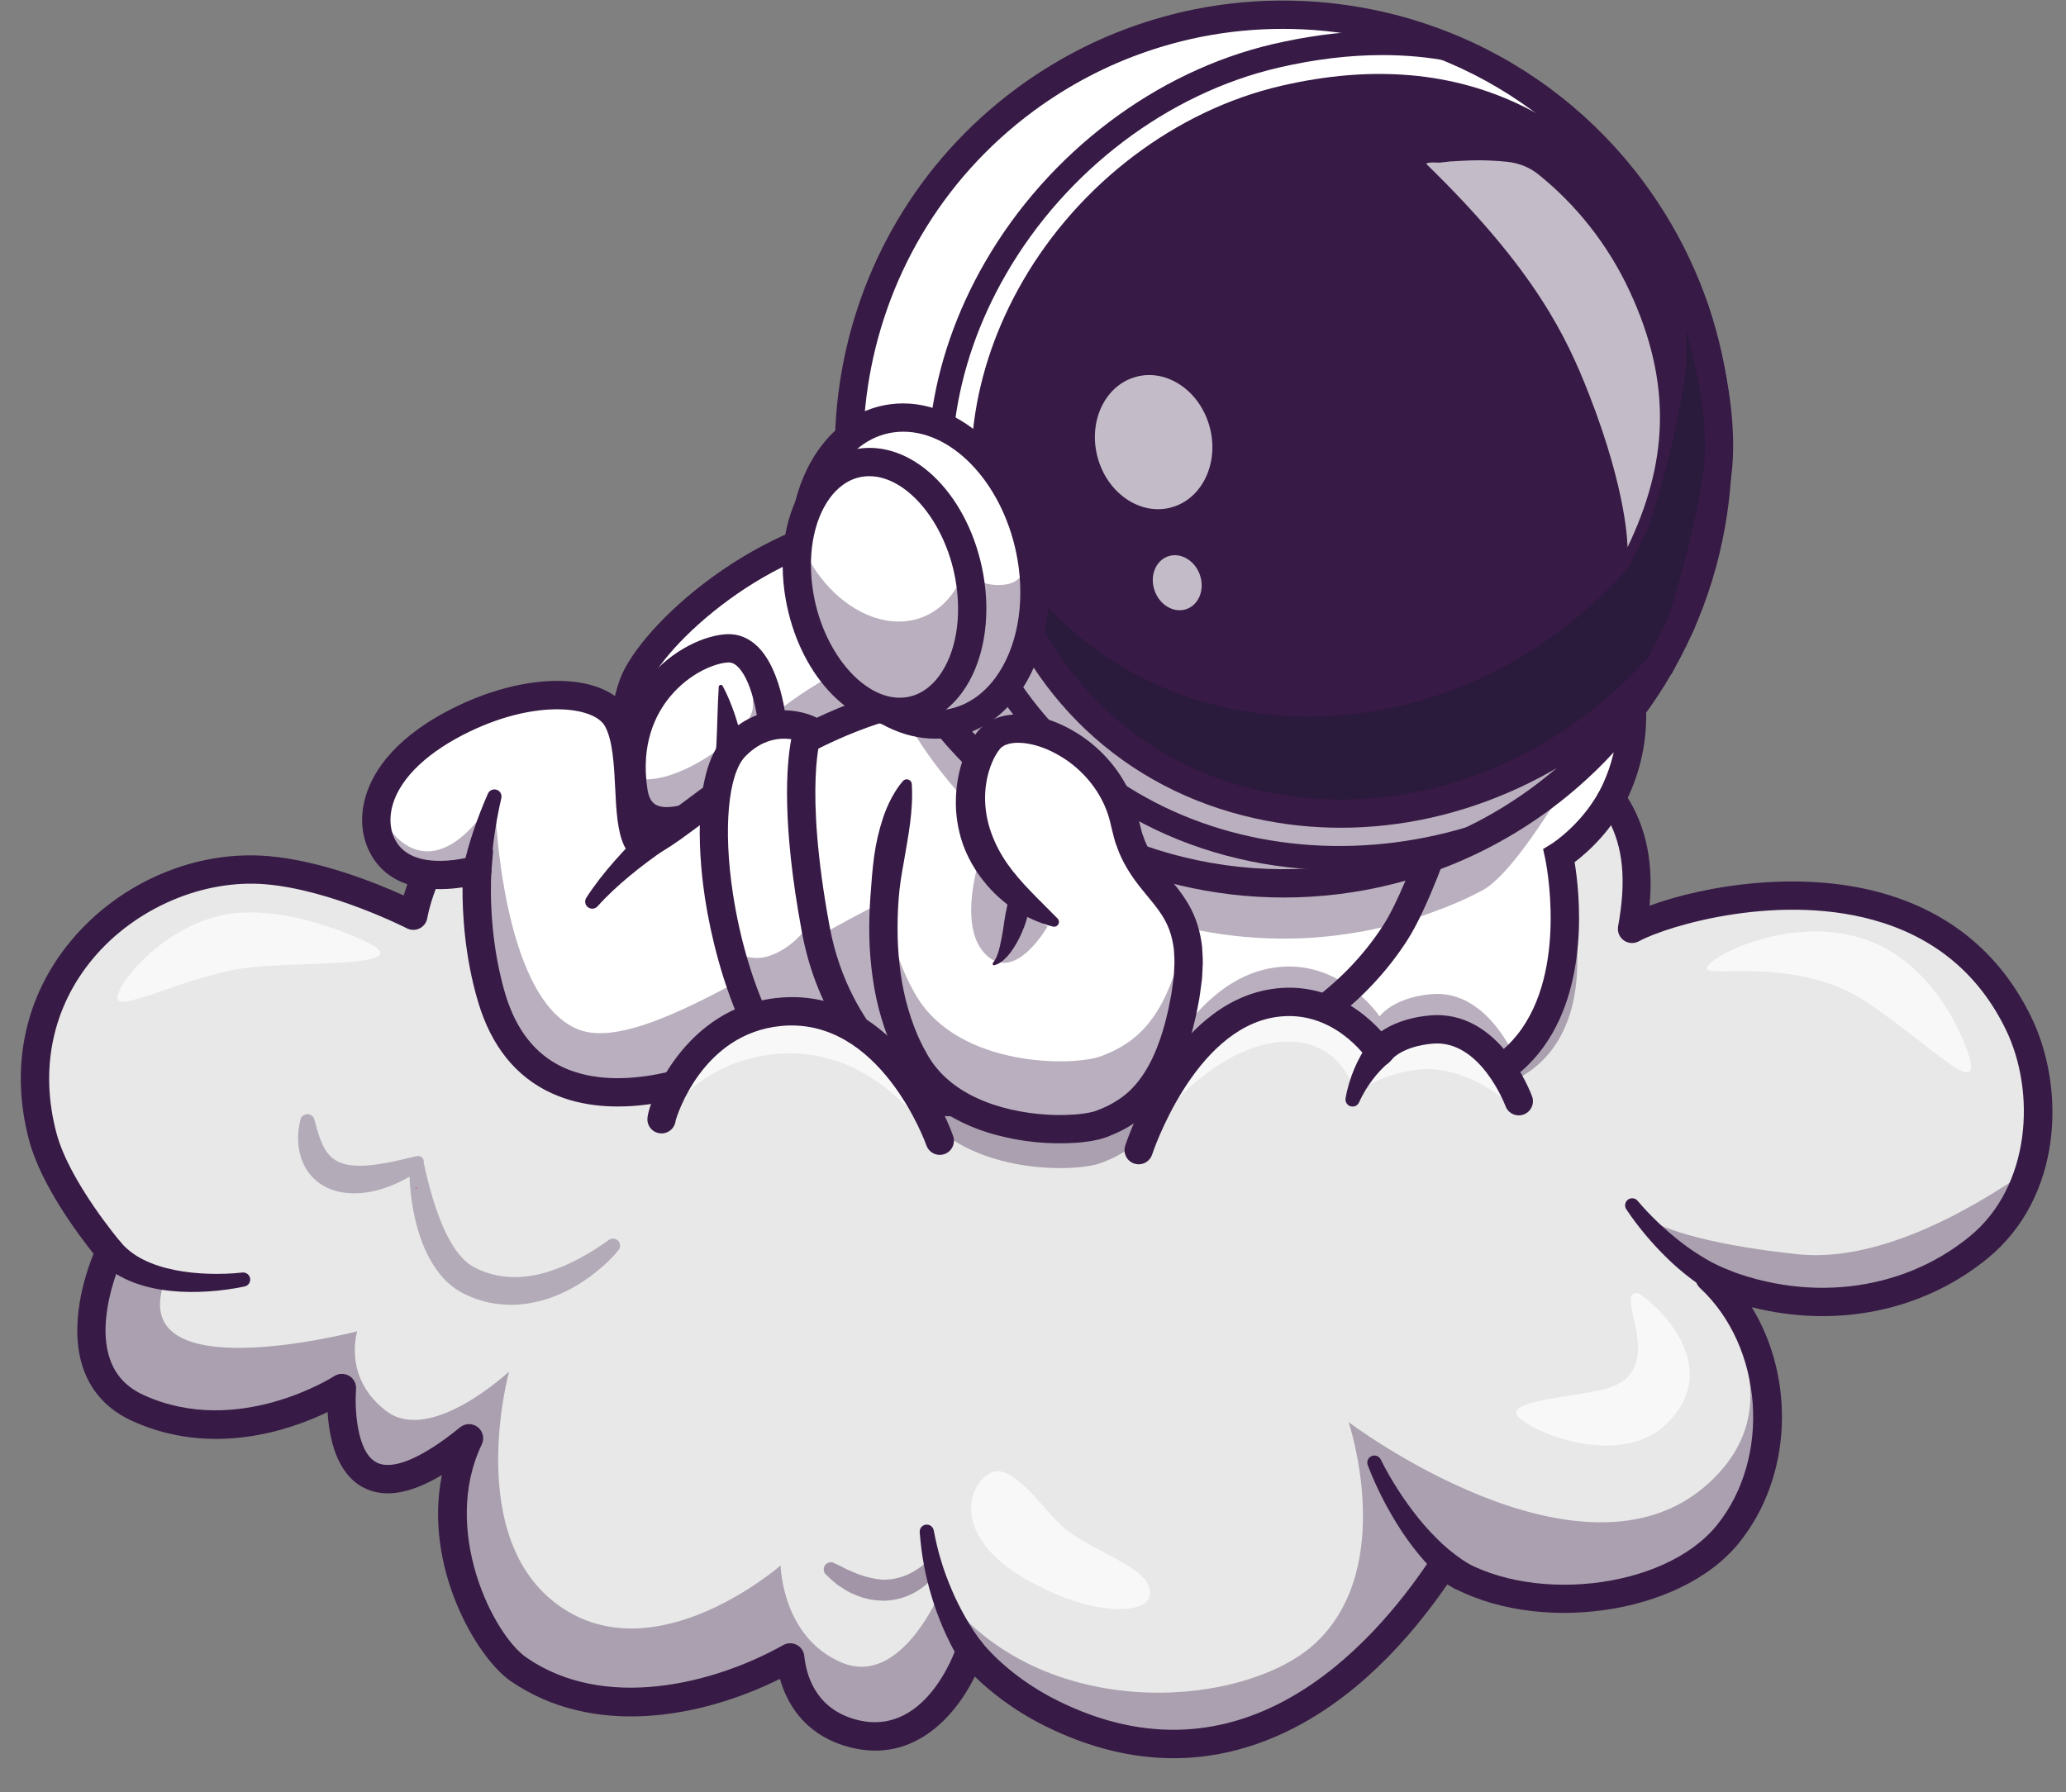<?xml version="1.0" encoding="UTF-8"?>
<!DOCTYPE svg PUBLIC '-//W3C//DTD SVG 1.0//EN'
          'http://www.w3.org/TR/2001/REC-SVG-20010904/DTD/svg10.dtd'>
<svg height="2222.1" preserveAspectRatio="xMidYMid meet" version="1.0" viewBox="-25.8 -0.7 2561.1 2222.1" width="2561.1" xmlns="http://www.w3.org/2000/svg" xmlns:xlink="http://www.w3.org/1999/xlink" zoomAndPan="magnify"
><rect x="-25.8" y="-0.7" width="2561.1" height="2222.1" fill="#808080" stroke="none"/><g
  ><g
    ><g id="change1_4"
      ><path d="M27.28,1408.93c17.19,64.61,83.25,142.12,83.25,142.12s-2.81,5.83-6.45,15.57 c-14.65,38.99-42.86,140.41,41.36,178.7C272.39,1803,398.1,1720.4,398.1,1720.4s-17.72,205.28,157.56,62.33 c-56.15,117.12,15.62,254.89,61.32,286.47c95.45,65.84,231.34,44.52,336.79-14.78c3.16,31.06,19.26,75.53,71.1,92.29 c108.12,34.92,152.16-100.93,152.16-100.93s32.59,44.3,100.45,77.99c196.69,97.6,366.57-3.42,485.88-183.75 c95.8,67.2,279.24,52.46,352.8-38.51c73.56-90.93,63.08-238.4-22.63-318.01c110.27,48.86,239.63,39.13,333.23-37.24 c31.67-25.88,52.42-60.14,63.65-97.29c18.34-60.49,11.49-128.7-14.12-181.2c-111.37-228.27-412.93-152.78-478.95-116.72 c12.76-69.92,3.9-120.54-25.7-161.99c-24.08-33.78-61.89-61.5-112.99-88.69c-25.22-13.42-52.59-22.02-80.71-26.14 c-54.04-7.94-110.84,0.66-160.19,23.55c-30.4,14.08-57.94,33.56-80.27,57.9c-14.52,15.75-26.84,33.51-36.32,53.21 c-32.24-68.16-141.37-80.62-188.18-21.41c-85.89-79.13-231.47-132.07-334.99-118.74c-193.31,24.87-283.23,197.12-283.23,197.12 s-77.51-66.02-142.82-38.03c-50.18,21.49-65.31,106.94-65.31,106.94s-95.54-49.13-181.33-56.45 C148.34,1064.9-25.84,1209.43,27.28,1408.93z" fill="#e8e8e8"
      /></g
      ><g id="change2_36"
      ><path d="M1428.89,2179.41c-52.36,0-105.56-13.32-159.19-39.94c-40.93-20.31-69.73-44.3-87.04-61.32 c-25.3,51.36-79.88,112.17-163.18,85.27c-50.24-16.23-70.37-53.92-78.41-82.41c-98.69,49.01-232.19,72.92-334.03,2.62 c-41.81-28.86-108.19-141.41-85.02-255.37c-39.91,23.86-72.08,28.88-97.57,15.4c-33.67-17.8-42.34-62.52-44.11-93.51 c-45.9,22.22-142.84,56.28-242.15,11.12c-29.55-13.43-49.82-34.83-60.27-63.61c-19.62-54.08,2.15-118.78,12.26-143.77 c-18-22.48-65.08-84.95-79.85-140.44c-24.21-90.93-5.54-179.16,52.56-248.44c60.34-71.95,153.77-111.87,243.87-104.17 c65.34,5.58,134.71,33.75,167.95,48.83c8.69-29.59,29.14-80.32,70.29-97.95c55.62-23.82,116.06,9.03,144.57,28.44 c29.4-46.2,121.32-167.58,286.17-188.8c102.74-13.22,244.04,34.36,336.11,111.76c26.06-23.51,63.2-34.63,102.68-30.13 c34.72,3.96,64.9,19.27,85.33,42.44c31.81-49.05,81.72-86.35,143.29-106.48c76.26-24.94,157.8-19.13,223.71,15.94 c99.44,52.9,163.62,114.7,152.18,237.49c67.47-24.92,192.25-46.54,299.2-12.47c79,25.17,137.48,75.7,173.82,150.19 c43.22,88.6,38.91,223.76-54.21,299.75c-80.31,65.54-188.02,86.81-292.09,60.3c53.99,88.5,50.41,210.35-15.96,292.42 c-73.19,90.55-252.82,114.27-361.45,51.43c-63.12,91.26-134.36,154.55-211.93,188.23 C1514.67,2170.35,1472.06,2179.41,1428.89,2179.41z M1177.03,2028.24c5.52,0,10.79,2.6,14.12,7.13 c0.28,0.38,31.37,41.51,94.15,72.68c226.52,112.43,387.6-63.07,463.44-177.7c2.62-3.95,6.71-6.67,11.37-7.56 c4.66-0.88,9.46,0.16,13.34,2.87c91.46,64.13,263.66,45.73,329.06-35.17c67.59-83.58,57.8-221.02-20.94-294.13 c-6.28-5.83-7.43-15.36-2.71-22.51c4.71-7.16,13.9-9.87,21.76-6.38c108.89,48.25,229.6,34.91,315.04-34.81 c76.25-62.22,82.69-179.62,44.85-257.18l0,0c-31.97-65.54-83.42-110-152.92-132.14c-123.57-39.38-266.49,3.81-301.83,23.12 c-5.93,3.24-13.2,2.79-18.69-1.17c-5.48-3.96-8.2-10.71-6.99-17.37c20.23-111.15-12.5-169.7-129.71-232.06 c-57.53-30.62-129.08-35.56-196.31-13.57c-62.8,20.54-111.5,61.1-137.13,114.21c-2.92,6.07-9.07,9.92-15.8,9.92 c-0.02,0-0.04,0-0.07,0c-6.76-0.03-12.91-3.94-15.8-10.05c-12.51-26.48-40.44-44.62-74.71-48.53 c-34.34-3.92-65.62,7.49-83.81,30.5c-3.03,3.83-7.51,6.23-12.38,6.61c-4.9,0.4-9.67-1.27-13.27-4.58 c-83.08-76.51-224.04-126.69-320.88-114.22c-181.54,23.37-269.08,186.22-269.95,187.87c-2.48,4.72-6.98,8.06-12.21,9.07 c-5.24,1.01-10.65-0.41-14.71-3.86c-0.67-0.57-70.15-58.59-124.53-35.27c-33.85,14.5-51.15,72.69-54.95,93.89 c-0.99,5.48-4.51,10.17-9.5,12.63c-4.98,2.47-10.85,2.43-15.8-0.11c-0.92-0.48-93.55-47.65-174.8-54.58 c-77.66-6.66-161.68,29.38-214,91.76c-50.55,60.27-66.72,137.29-45.54,216.86c15.96,59.94,79.02,134.49,79.65,135.24 c4.5,5.28,5.46,12.72,2.46,18.97c-0.34,0.72-34.79,73.94-15.41,127.15c7.21,19.8,20.87,34.05,41.77,43.54 c116.31,52.87,234.58-22.83,235.76-23.6c5.62-3.67,12.86-3.82,18.61-0.37s9.06,9.87,8.48,16.56 c-1.61,19.21-0.43,77.17,25.31,90.74c19.72,10.4,56.53-5.05,103.68-43.51c6.36-5.2,15.49-5.27,21.94-0.19 c6.46,5.08,8.53,13.96,4.97,21.37c-50.66,105.72,13.68,235.56,55.51,264.43c96.21,66.41,231.56,33.1,318.22-15.6 c5.16-2.9,11.43-3,16.68-0.28c5.25,2.72,8.77,7.91,9.37,13.8c2.29,22.51,12.99,62.49,59.02,77.35 c90.01,29.08,128.48-84.83,130.07-89.69c2.05-6.24,7.41-10.83,13.9-11.88C1175.17,2028.31,1176.11,2028.24,1177.03,2028.24z" fill="#371a45"
      /></g
      ><g id="change2_1" opacity=".35"
      ><path d="M1537.47,955.68c-0.09,48.82,3.38,129.18,22.94,205.24c11.36,44.04,28.07,86.63,52.64,120.93 c33.03,46.06,80.23,77.07,147.51,76.06c254.02-3.77,146.33-297.4,146.33-297.4s34.13-33.25,64.74-71.45 c-24.08-33.78-61.89-61.5-112.99-88.69c-25.22-13.42-52.59-22.02-80.71-26.14l-160.19,23.55l-78.95,11.62 c0,0-0.57,8.11-0.97,22.2C1537.6,938.35,1537.47,946.43,1537.47,955.68z" fill="#371a45"
      /></g
      ><g id="change3_8"
      ><path d="M1516.54,1160.92c11.36,44.04,28.07,86.63,52.64,120.93c33.03,46.06,80.23,77.07,147.51,76.06 c254.02-3.77,190.19-297.4,190.19-297.4s45.97-28.42,70.71-82.64c2.19-4.82,4.17-9.61,5.88-14.3 c25.66-68.78,7.85-127.21,7.85-127.21l-496.41,73.03c0,0-0.57,8.11-0.97,22.2C1492.77,974.02,1493.3,1070.47,1516.54,1160.92z" fill="#fff"
      /></g
      ><g id="change2_41"
      ><path d="M1713.51,1375.48c-54.93,0-101.53-19.85-138.58-59.04c-116.43-123.18-98.34-396.68-97.51-408.27l1-14.06 l525.26-77.28l4.41,14.43c0.91,2.99,21.9,74.03-14.53,153.9c-19.62,43.02-51.27,70.96-67.4,83.2 c6.16,37.56,19.32,156.51-43.47,235.62c-36.78,46.34-92.55,70.39-165.76,71.48C1715.79,1375.47,1714.65,1375.48,1713.51,1375.48z M1511.76,924.68c-2.03,56.72-3.12,270.59,88.71,367.69c31.21,33,69.23,48.63,115.95,48c62.18-0.93,108.88-20.51,138.8-58.21 c63.56-80.08,34.82-216.57,34.52-217.94l-2.64-12.13l10.56-6.52c0.38-0.24,41.92-26.6,63.98-74.97 c21.74-47.66,19.24-92.24,15.86-114.44L1511.76,924.68z" fill="#371a45"
      /></g
      ><g id="change3_9"
      ><path d="M750.17,1069.93c0.27-4.27-17.59-150.94,9.15-222.66c23.32-62.53,164.35-190,313.69-199.99 c149.88-10.02,121.46,323.77,121.46,323.77L750.17,1069.93z" fill="#fff"
      /></g
      ><g id="change3_18"
      ><path d="M750.16,1069.95l71.59-15.92l372.75-82.95c0,0,8.6-101.37-8.73-190.72 c-14.12-72.77-45.49-137.56-112.77-133.08c-149.31,10-290.33,137.47-313.67,200.02C732.57,919.01,750.42,1065.65,750.16,1069.95z" fill="#fff"
      /></g
      ><g id="change2_19" opacity=".35"
      ><path d="M831.33,1067.59l372.75-82.95c0,0,8.6-101.37-8.73-190.72c-10.79-4.3-22.94-6.23-36.58-5.31 c-149.36,9.96-290.38,137.47-313.71,199.98C837.03,1010.13,833.04,1038.42,831.33,1067.59z" fill="#371a45"
      /></g
      ><g id="change2_4"
      ><path d="M731.17,1092.14l1.44-22.41c-0.08-1.15-0.27-3.15-0.52-5.9c-9.32-103.57-5.68-178.49,10.8-222.69 c24.87-66.68,172.34-200.89,328.96-211.36c30.99-2.09,57.7,8.07,79.37,30.14c79.48,80.94,61.55,303.21,60.74,312.63l-1.09,12.84 L731.17,1092.14z M732.66,1068.81c0,0.08-0.01,0.17-0.02,0.28L732.66,1068.81z M1079.53,664.61c-1.76,0-3.54,0.06-5.35,0.18 c-145.54,9.73-278.73,135.78-298.43,188.61c-9.72,26.06-19.08,80.94-9.78,195.04l411.92-91.67 c4.01-68.05,1.25-218.34-51.74-272.28C1113.05,671.14,1097.75,664.61,1079.53,664.61z" fill="#371a45"
      /></g
      ><g id="change3_5"
      ><path d="M933.12,928.49c1.47-40.07-13.1-127.03-56.78-125.29c-43.68,1.73-135.14,58.67-116.87,177.44 C773.63,1072.76,931.65,968.55,933.12,928.49z" fill="#fff"
      /></g
      ><g id="change2_7" opacity=".35"
      ><path d="M757.52,962.66c0.35,5.79,0.97,11.8,1.93,17.98c14.17,92.11,172.21-12.11,173.66-52.15 c1.18-31.63-7.68-92.6-32.99-115.93c5.79,22.98,7.94,47.5,7.33,64.04C906.27,908.57,805.42,981.39,757.52,962.66z" fill="#371a45"
      /></g
      ><g id="change2_39"
      ><path d="M800.83,1035.15c-32.33,0-53.61-18.67-58.72-51.85c-10.63-69.14,13.39-115.51,35.41-142.23 c30.32-36.79,71.12-54.34,98.11-55.41c14-0.6,27.29,4.89,38.2,15.77c29.16,29.07,38.05,93.75,36.81,127.7l0,0 c-1.44,39.25-87.99,102.57-144.71,105.87C804.21,1035.1,802.51,1035.15,800.83,1035.15z M877.64,820.71c-0.21,0-0.42,0-0.62,0.01 c-15.48,0.61-47.54,12.48-72.42,42.66c-17.47,21.19-36.46,58.27-27.8,114.58c2.5,16.27,9.82,22.51,25.32,22.08 c45.92-1.14,111.78-56.54,113.46-72.23c1.08-29.63-7.74-82.8-26.51-101.52C884.23,821.46,880.31,820.71,877.64,820.71z" fill="#371a45"
      /></g
      ><g id="change2_5"
      ><path d="M870.07,849.87c5.76,10.69,10.21,21.74,14.23,33.03c3.88,11.3,7.19,22.84,9.61,34.75 c2.39,11.92,4.36,24.15,3.82,37.29c-0.34,6.58-1.02,13.4-3.23,20.72c-1.07,3.69-2.51,7.44-4.81,11.48 c-2.08,3.86-5.55,8.23-10.05,11.75c-7.25,6.43-18.34,5.76-24.77-1.49s-5.76-18.34,1.49-24.77c-0.77-0.57,0.49-3.06,1.25-6.96 c0.77-3.85,1.55-8.55,2.08-13.49c1.08-9.93,2.13-20.87,2.68-31.98c1.17-22.32,1.28-45.47,2.8-69.22l0-0.04 c0.09-1.44,1.33-2.52,2.76-2.43C868.87,848.56,869.66,849.11,870.07,849.87z" fill="#371a45"
      /></g
      ><g id="change3_6"
      ><path d="M450.21,1051.79c30.84,51.98,115.67,25.92,115.67,25.92s-6.45,78.12,18.07,159.75 c56.15,186.9,271.87,92.33,271.87,92.33s233.36,56.85,464.47,28.56c87.55-10.7,174.8-33.64,248.88-76.5 c53.21-30.7,99.61-71.67,134.53-125.76c2.59-3.99,5.18-8.42,7.76-13.16c23.16-42.24,45.35-108.56,45.35-108.56 s-129.44-54.52-262.88-102.77c-90.23-32.68-182.3-62.42-237.3-70.49c-61.41-8.99-118.52-3.55-170.5,10.09 c-186.55,48.86-307.13,202.69-322.53,168.92c-15.18-33.38-2.59-110.76-24.34-149.22c-19.74-34.83-99.13-44.04-189.62-0.7 c-69.74,33.42-100.67,74.57-107.47,110.23C438.42,1019.94,441.92,1037.79,450.21,1051.79z" fill="#fff"
      /></g
      ><g id="change2_22" opacity=".35"
      ><path d="M450.21,1051.79c30.84,51.98,115.67,25.92,115.67,25.92s-6.45,78.12,18.07,159.75 c56.15,186.9,271.87,92.33,271.87,92.33s233.36,56.85,464.47,28.56c-5.4-111.41-26.27-258.62-98.04-279.9 c-117.51-34.83-422.01,240.37-530.93,197.43c-98.87-38.99-104-289.63-104-289.63s-41.45,77.38-91.85,67.86 c-26.58-5-43.38-30.62-53.29-53.69C438.42,1019.94,441.92,1037.79,450.21,1051.79z" fill="#371a45"
      /></g
      ><g id="change2_11"
      ><path d="M1183.54,1383.79c-161,0-296.96-28.93-326.23-35.62c-24.24,9.53-120.73,42.99-199.74,6.46 c-43.73-20.21-74.15-57.94-90.42-112.14c-17.28-57.52-19.79-112.8-19.58-142.91c-31.43,4.8-86.06,5.59-112.45-38.86 c-12.84-21.64-15.48-48.16-7.44-74.69c9.21-30.38,36.53-74.41,114.38-111.68c91.77-43.93,185.11-40.45,212.48,7.91 c13.97,24.69,15.67,59.1,17.3,92.37c0.9,18.39,1.83,37.28,5.07,50.2c10.7-5.73,29.66-19.87,46.8-32.65 c83.14-62,237.87-177.4,435.48-148.43c136.96,20.09,489.52,168.15,504.46,174.44l15,6.32l-5.17,15.43 c-1.15,3.43-28.49,84.55-55.03,125.65c-90.08,139.49-269.2,214.9-518,218.08C1194.78,1383.75,1189.14,1383.79,1183.54,1383.79z M854.23,1311.35l5.76,1.4c1.58,0.38,159.6,38.17,340.7,35.83c164.65-2.19,383.01-39.02,488.27-202.02 c17.65-27.33,36.73-77.19,45.83-102.36c-70.23-29.05-363.78-148.57-480.68-165.72c-183.15-26.87-330.35,82.88-409.41,141.84 c-41.15,30.68-61.8,46.08-80.36,41.31c-7.43-1.91-13.35-6.96-16.67-14.23c-8.27-18.15-9.54-43.84-10.87-71.04 c-1.37-27.83-2.92-59.37-12.79-76.81c-13.65-24.11-83.72-33.32-166.79,6.46c-51.75,24.77-85.83,56.81-95.96,90.21 c-5.15,16.98-3.72,33.53,4.04,46.59c23.39,39.41,94.77,18.34,95.49,18.12l24.7-7.48l-2.09,25.7 c-0.09,1.15-5.77,76.21,17.36,153.23c13.26,44.16,37.33,74.57,71.54,90.38c75.01,34.67,175.5-8.6,176.51-9.04L854.23,1311.35z" fill="#371a45"
      /></g
      ><g id="change2_29"
      ><path d="M595.63,989.14c-1.73,7.36-3.32,15.04-4.74,22.61c-1.42,7.6-2.68,15.21-3.77,22.8 c-2.17,15.18-3.6,30.37-3.77,45.04c-0.11,9.73-8.09,17.53-17.83,17.42c-9.73-0.11-17.53-8.09-17.42-17.82 c0.01-1.09,0.12-2.15,0.32-3.18l0.03-0.15c3.32-16.52,7.88-32.18,13.08-47.49c2.61-7.65,5.36-15.2,8.27-22.68 c2.93-7.51,5.93-14.82,9.25-22.32c1.97-4.44,7.17-6.45,11.61-4.48c3.93,1.74,5.96,6.01,5.01,10.05L595.63,989.14z" fill="#371a45"
      /></g
      ><g id="change2_34"
      ><path d="M797.91,1052.97c-7.19,4.8-14.76,10.28-21.98,15.71c-7.28,5.48-14.43,11.13-21.45,16.94 c-14,11.64-27.42,23.96-39.42,37.39l-0.1,0.11c-3.23,3.62-8.79,3.94-12.42,0.7c-3.27-2.92-3.84-7.75-1.53-11.32 c10.49-16.28,22.47-31.34,35.09-45.71c6.33-7.18,12.82-14.2,19.47-21.08c6.72-6.91,13.33-13.52,20.68-20.33 c7.14-6.6,18.27-6.17,24.88,0.97c6.6,7.14,6.17,18.27-0.97,24.88c-0.67,0.62-1.36,1.17-2.09,1.66L797.91,1052.97z" fill="#371a45"
      /></g
      ><g id="change3_11"
      ><path d="M879.64,1178.07c22.15,83.3,61.06,160.67,110.93,187.82c0,0,51.32,25.22,123.08-10.92 c0,0-101.46-59.44-128.17-203.13c-0.88-4.78-1.71-9.43-2.5-14.04c-30.79-175.28-6.75-234.06-6.75-234.06 s-47.72-23.16-90.75,21.32C850.3,961.43,852.01,1074.33,879.64,1178.07z" fill="#fff"
      /></g
      ><g id="change2_26" opacity=".35"
      ><path d="M879.64,1178.07c22.15,83.3,61.06,160.67,110.93,187.82c0,0,51.32,25.22,123.08-10.92 c0,0-101.46-59.44-128.17-203.13c-0.88-4.78-1.71-9.43-2.5-14.04c-11.45,17.59-30.09,39.04-56.76,47.29 C910.87,1189.83,894.64,1185.75,879.64,1178.07z" fill="#371a45"
      /></g
      ><g id="change2_9"
      ><path d="M1036.82,1391.98c-32.3,0-52.56-9.65-53.97-10.35l-0.64-0.33c-74.88-40.73-119.04-170.08-134.11-268.47 c-5.41-35.31-19.6-154.1,24.76-199.97c51.28-53.02,108.61-26.09,111.03-24.91l14.8,7.19l-6.23,15.23 c-0.15,0.4-22.43,62.11,10.29,238.27c24.79,133.47,118.85,190.63,119.8,191.19l27.55,16.34l-28.56,14.44 C1088.86,1387.1,1059.79,1391.98,1036.82,1391.98z M998.54,1350.24c3.16,1.43,33.92,14.31,79.63,0.23 c-33.97-28.88-90.52-90.94-109.93-195.42c-25.22-135.75-19.07-208.13-13.17-239.18c-13.73-1.97-35.9-0.44-57,21.38 c-21.36,22.09-27.51,90.51-15.29,170.26C900.41,1222.65,947.97,1322.33,998.54,1350.24z" fill="#371a45"
      /></g
      ><g id="change4_3" opacity=".3"
      ><path d="M1713.7,1086.36c6.2,10.08,12.21,20.24,17.98,30.51C1725.92,1106.56,1719.91,1096.4,1713.7,1086.36z" fill="#293856"
      /></g
      ><g id="change4_2" opacity=".3"
      ><path d="M1703.7,1070.55c-6.78-10.49-13.81-20.86-21.09-31.05C1689.88,1049.72,1696.91,1060.1,1703.7,1070.55z" fill="#293856"
      /></g
      ><g id="change4_1" opacity=".3"
      ><path d="M1660.03,1009.22c7.77,9.97,15.3,20.05,22.58,30.27C1675.34,1029.23,1667.82,1019.11,1660.03,1009.22z" fill="#293856"
      /></g
      ><g
      ><g id="change2_23" opacity=".35"
        ><path d="M1086.15,871.2c13.12,25.31,28.38,49.96,45.88,73.6c95.14,128.65,236.73,202.74,384.51,216.12 c38.64,3.51,77.68,2.9,116.46-2.02c10.22-1.32,20.4-2.9,30.57-4.74c16.05-3.03,32.06-6.75,47.9-11.23 c11.67-3.29,23.29-7.02,34.78-11.14c22.46-8.03,44.8-17.28,66.19-28.86c59.84-32.39,178.88-266.56,178.88-266.56l-496.41,73.03 c0,0-0.57,8.11-0.97,22.2c-90.23-32.68-182.3-62.42-237.3-70.49C1195.24,852.12,1138.13,857.56,1086.15,871.2z" fill="#371a45"
        /></g
        ><g
        ><g id="change3_10"
          ><path d="M2084.85,696.61c-23.42,86.92-68.65,168.35-134.35,235.5c-13.4,13.69-27.6,26.77-42.65,39.17 c-7.3,6.06-14.88,11.94-22.61,17.73c-23.41,17.31-47.74,32.43-72.8,45.4c-21.58,11.23-43.72,20.83-66.17,28.89 c-27.11,9.74-54.77,17.15-82.66,22.35c-10.18,1.86-20.38,3.45-30.59,4.76c-187.01,23.6-380.93-51.75-500.97-214.09 c-176.88-239.11-126.4-576.32,112.66-753.19c46.07-34.03,95.79-59.74,147.3-77.15c6-2.09,12.09-4.02,18.2-5.81 c16.33-4.91,32.8-9.02,49.36-12.32c38.31-7.62,77.16-10.96,115.76-10.17c38.59,0.75,77.04,5.66,114.52,14.59 c11.92,2.83,23.75,6.06,35.49,9.72c17.59,5.5,34.92,11.85,51.97,19.19c84.96,36.3,161.69,95,220.6,174.66 C2099.65,373.36,2126.15,543.33,2084.85,696.61z" fill="#fff"
          /></g
          ><g id="change2_15"
          ><path d="M1565.53,1096.4c-170.15,0-332.37-80.39-434.9-219.05c-177.16-239.48-126.46-578.45,113.02-755.64 c45.46-33.58,95.18-59.62,147.78-77.4c5.75-2,11.73-3.91,18.27-5.83c16.27-4.9,32.93-9.06,49.51-12.36 c38.05-7.57,77.2-11.01,116.13-10.2c38.63,0.75,77.29,5.68,114.9,14.64c12.08,2.87,24.06,6.15,35.61,9.75 c18,5.62,35.54,12.1,52.14,19.25c87.74,37.49,164.27,98.08,221.32,175.23c98.67,133.36,130.46,301.86,87.24,462.29 c-23.96,88.94-70.58,170.64-134.79,236.27c-13.6,13.88-28,27.1-42.78,39.3c-6.81,5.64-14.23,11.46-22.69,17.78 c-23.15,17.12-47.72,32.45-73.05,45.55c-21.18,11.03-43.52,20.78-66.39,28.98c-26.75,9.61-54.65,17.16-82.93,22.42 c-10.15,1.85-20.47,3.46-30.69,4.77C1610.61,1094.99,1587.99,1096.4,1565.53,1096.4z M1564.29,19.3 c-35.1,0-70.16,3.44-104.39,10.25c-16.47,3.28-33.02,7.41-49.19,12.28c-6.5,1.91-12.43,3.8-18.13,5.79 c-52.27,17.67-101.67,43.54-146.84,76.9c-237.92,176.04-288.3,512.81-112.29,750.73c115.31,155.94,306.68,237.7,499.34,213.4 c10.16-1.31,20.42-2.9,30.49-4.74c28.09-5.23,55.81-12.72,82.39-22.27c22.72-8.15,44.91-17.84,65.95-28.79 c25.16-13.02,49.58-28.24,72.57-45.25c8.4-6.28,15.77-12.06,22.54-17.67c14.69-12.12,29-25.25,42.51-39.05 c63.79-65.2,110.1-146.37,133.91-234.73l1.69,0.46l-1.69-0.46c42.95-159.39,11.36-326.79-86.67-459.29 c-56.67-76.65-132.71-136.85-219.88-174.09c-16.49-7.1-33.92-13.54-51.8-19.13c-11.46-3.57-23.36-6.83-35.37-9.69 c-37.36-8.9-75.77-13.8-114.16-14.54C1571.61,19.34,1567.95,19.3,1564.29,19.3z" fill="#371a45"
          /></g
        ></g
        ><g id="change2_8" opacity=".35"
        ><path d="M2084.84,696.59c-23.42,86.92-68.65,168.35-134.35,235.5c-13.4,13.69-27.6,26.77-42.65,39.17 c-7.3,6.06-14.88,11.94-22.61,17.73c-23.41,17.31-47.74,32.43-72.8,45.4c-21.58,11.23-43.72,20.83-66.17,28.89 c-27.11,9.74-54.77,17.15-82.66,22.35c-10.18,1.86-20.38,3.45-30.59,4.76c-187.01,23.6-380.93-51.75-500.97-214.09 c-64.1-86.66-98.36-186.25-104.57-286.38c16.41,39.23,37.75,77.18,64.19,112.92c45.02,60.88,102.54,75.63,164.08,111.41 c102.56,59.64,220.01,117.43,336.9,102.68c10.21-1.31,20.41-2.9,30.59-4.76c27.89-5.19,55.55-12.6,82.66-22.35 c22.45-8.05,44.6-17.66,66.17-28.89c25.06-12.97,49.4-28.09,72.8-45.4c7.74-5.79,15.31-11.67,22.61-17.73 c15.05-12.4,29.24-25.48,42.65-39.17c65.7-67.15,110.93-148.58,134.35-235.5c15.26-56.71,21.26-115.71,17.59-174.49 C2108.86,460.49,2115.43,583.12,2084.84,696.59z" fill="#371a45"
        /></g
        ><g id="change2_16"
        ><path d="M1565.54,1106.55c-173.35,0-338.62-81.9-443.08-223.16c-180.49-243.97-128.83-589.33,115.15-769.84 c46.31-34.21,96.97-60.74,150.57-78.86c5.82-2.03,11.96-3.99,18.66-5.96c16.51-4.97,33.49-9.21,50.39-12.58 c38.78-7.71,78.61-11.21,118.33-10.4c39.35,0.76,78.73,5.78,117.04,14.91c12.3,2.92,24.51,6.27,36.27,9.93 c18.34,5.73,36.21,12.33,53.13,19.62c89.37,38.18,167.35,99.92,225.46,178.52c100.52,135.86,132.92,307.53,88.88,470.97l0,0 c-24.42,90.62-71.91,173.86-137.34,240.73c-13.86,14.15-28.52,27.61-43.58,40.03c-6.92,5.74-14.48,11.66-23.07,18.08 c-23.62,17.48-48.66,33.09-74.46,46.44c-21.56,11.23-44.32,21.16-67.63,29.52c-27.26,9.79-55.69,17.48-84.5,22.84 c-10.35,1.89-20.85,3.53-31.25,4.86C1611.48,1105.12,1588.43,1106.55,1565.54,1106.55z M1564.29,29.45 c-34.44,0-68.83,3.37-102.41,10.05c-16.15,3.22-32.39,7.27-48.25,12.05c-6.4,1.88-12.17,3.72-17.71,5.65 c-51.37,17.36-99.83,42.75-144.15,75.49c-233.42,172.7-282.84,503.11-110.16,736.53c113.13,153,300.83,233.24,489.91,209.36 c9.96-1.28,20.04-2.85,29.94-4.66c27.51-5.12,54.71-12.47,80.77-21.84c22.3-8,44.06-17.5,64.7-28.24 c24.71-12.78,48.66-27.72,71.22-44.41c8.21-6.14,15.46-11.82,22.1-17.32c14.44-11.9,28.47-24.79,41.74-38.33 c62.57-63.96,108-143.58,131.36-230.26l0,0c42.13-156.38,11.14-320.62-85.03-450.61c-55.6-75.2-130.19-134.26-215.7-170.79 c-16.2-6.98-33.3-13.29-50.84-18.77c-11.23-3.5-22.91-6.7-34.69-9.5c-36.67-8.74-74.35-13.54-112-14.27 C1571.48,29.49,1567.88,29.45,1564.29,29.45z M2084.85,696.61h0.05H2084.85z" fill="#371a45"
        /></g
        ><g id="change2_13"
        ><path d="M1565.55,1112.18c-175.14,0-342.09-82.74-447.62-225.45c-182.34-246.47-130.15-595.36,116.33-777.72 c46.78-34.56,97.96-61.36,152.11-79.67c5.86-2.04,12.08-4.03,18.88-6.03c16.65-5.01,33.8-9.29,50.87-12.7 c39.18-7.79,79.4-11.32,119.55-10.5c39.74,0.77,79.53,5.84,118.23,15.06c12.43,2.95,24.76,6.33,36.65,10.04 c18.53,5.79,36.58,12.46,53.68,19.82c90.28,38.57,169.06,100.94,227.77,180.35c101.55,137.26,134.28,310.68,89.79,475.79l0,0 c-24.67,91.55-72.65,175.64-138.76,243.21c-13.99,14.29-28.81,27.89-44.02,40.44c-6.99,5.79-14.61,11.77-23.27,18.24 c-23.89,17.67-49.18,33.44-75.25,46.93c-21.77,11.34-44.77,21.38-68.31,29.82c-27.54,9.89-56.27,17.66-85.37,23.08 c-10.47,1.91-21.07,3.56-31.57,4.91C1611.96,1110.74,1588.67,1112.18,1565.55,1112.18z M1564.29,35.09 c-34.07,0-68.09,3.34-101.31,9.95c-15.97,3.18-32.03,7.19-47.72,11.92c-6.35,1.86-12.03,3.68-17.49,5.58 c-50.86,17.19-98.8,42.3-142.65,74.69c-230.92,170.85-279.81,497.72-108.97,728.64c111.92,151.36,297.63,230.71,484.67,207.12 c9.84-1.27,19.83-2.82,29.63-4.61c27.2-5.06,54.1-12.33,79.88-21.59c22.06-7.91,43.59-17.31,64-27.94 c24.46-12.65,48.15-27.43,70.47-43.94c8.12-6.07,15.29-11.69,21.86-17.13c14.3-11.79,28.18-24.54,41.31-37.94 c61.9-63.27,106.84-142.04,129.94-227.79l0,0c41.69-154.71,11.03-317.19-84.12-445.79c-55.01-74.4-128.79-132.82-213.39-168.96 c-16.04-6.91-32.94-13.15-50.31-18.57c-11.11-3.46-22.66-6.63-34.31-9.4c-36.27-8.65-73.55-13.39-110.81-14.12 C1571.41,35.13,1567.85,35.09,1564.29,35.09z M2084.85,696.61h0.05H2084.85z" fill="#371a45"
        /></g
        ><g id="change2_24"
        ><path d="M2032.16,824.15c-256.01,287.39-709.88,233.64-819.85-131.36c-74.82-248.32,110.56-513.3,353.66-569.88 c176.93-41.18,367.69-3.99,506.67,253.14c0,0,43.95,123.33,29.65,215.78c-14.3,92.46-43.81,179.96-43.81,179.96L2032.16,824.15z" fill="#371a45"
        /></g
        ><g id="change5_1" opacity=".35"
        ><path d="M2072.64,376.05c-5.29-9.79-10.67-19.22-16.11-28.38c7.27,38.92,11.91,84.39,5.76,124.17 c-14.3,92.46-43.81,179.96-43.81,179.96l-26.32,52.35c-237.45,266.56-645.07,239.59-790.67-56.96 c2.67,15.23,6.25,30.44,10.82,45.6c109.97,365,563.84,418.75,819.85,131.36l26.32-52.35c0,0,29.51-87.5,43.81-179.96 S2072.64,376.05,2072.64,376.05z" fill="#111a28"
        /></g
        ><g id="change2_40"
        ><path d="M1634.52,1078.32c-85.49,0-169.02-19.4-242.7-57.68c-120.66-62.69-206.46-168.9-248.12-307.15 c-38.34-127.23-19.87-265.69,52.01-389.86c78.19-135.09,211.45-235.89,356.46-269.64c81.39-18.95,158.12-21.48,228.06-7.54 l1.52,0.3l1.44,0.61c89.91,38.41,168.33,100.5,226.77,179.54c101.08,136.63,133.66,309.26,89.38,473.61v0 c-24.56,91.12-72.31,174.84-138.11,242.09c-13.94,14.22-28.68,27.76-43.83,40.25c-6.96,5.77-14.55,11.72-23.18,18.17 c-23.76,17.58-48.94,33.28-74.89,46.71l-2.18,0.92C1757.2,1068.49,1695.35,1078.32,1634.52,1078.32z M1687.9,67.59 c-41.13,0-84.24,5.21-128.94,15.61c-137.08,31.91-263.18,127.4-337.3,255.45c-67.68,116.92-85.17,246.97-49.25,366.17 c39.28,130.31,119.93,230.31,233.24,289.18c118.65,61.64,264.71,71.3,400.94,26.52c24.17-12.58,47.61-27.24,69.72-43.59 c8.16-6.1,15.37-11.75,21.97-17.22c14.36-11.84,28.32-24.66,41.5-38.12c62.2-63.58,107.36-142.73,130.58-228.91v0 c41.89-155.46,11.08-318.74-84.53-447.97c-54.97-74.34-128.59-132.81-213-169.17C1745.63,70.25,1717.27,67.59,1687.9,67.59z M2084.85,696.61h0.05H2084.85z" fill="#371a45"
        /></g
        ><g id="change2_20"
        ><path d="M1636.34,1025.68c-35.43,0-70.89-3.77-105.85-11.5c-163.18-36.07-285.28-151.37-334.98-316.33 c-34.44-114.32-17.87-238.68,46.66-350.16c70.14-121.17,189.7-211.58,319.82-241.87c226.65-52.75,403.64,35.36,526.08,261.89 l1.09,2.45c1.86,5.21,45.27,128.61,30.46,224.36c-14.36,92.88-43.3,179.25-44.52,182.89l-0.95,2.28l-27.36,54.41l-1.54,1.72 C1936.71,957.68,1786.8,1025.68,1636.34,1025.68z M1682.21,126.39c-35.83,0-73.24,4.53-112.26,13.61 c-120.85,28.13-232.04,112.34-297.41,225.27c-59.62,103-75.05,217.52-43.43,322.46c45.92,152.44,158.54,258.94,308.96,292.19 c170.29,37.64,353.82-25.84,479.46-165.73l24.7-49.13c3.46-10.49,29.7-91.69,42.72-175.9c12.71-82.17-24.03-193.18-28.42-206.01 C1963.85,212.39,1838.25,126.39,1682.21,126.39z M2032.16,824.15h0.05H2032.16z" fill="#371a45"
        /></g
        ><g id="change3_12"
        ><path d="M1252.78,689.83c0.14,0.76,0.29,1.56,0.38,2.32c17.1,103.7-30.34,195.1-106.62,204.73 c-76.85,9.73-153.87-67.3-172.07-171.97c-14.01-80.75,11.11-154.43,58.68-188.26c14.02-10.04,30.04-16.6,47.55-18.79 C1157.56,508.18,1234.62,585.19,1252.78,689.83z" fill="#fff"
        /></g
        ><g id="change2_6" opacity=".35"
        ><path d="M1253.16,692.15c17.1,103.7-30.34,195.1-106.62,204.73c-76.85,9.73-153.87-67.3-172.07-171.97 c-3.04-17.53-4.24-34.73-3.76-51.27c2.03-70.3,92.12-98.47,135.04-42.76l46.18,59.95c0,0,27.42,40.84,70.81,32.87 C1237.47,721,1247,708.07,1253.16,692.15z" fill="#371a45"
        /></g
        ><g id="change2_21"
        ><path d="M1133.69,915.24c-80.66,0-157.92-80.36-176.5-187.31c-11.46-65.94,0.86-129.32,33.81-173.87 c22.7-30.7,52.96-49.23,87.51-53.59c85.83-10.88,171.83,72.78,191.56,186.37c11.46,65.94-0.86,129.32-33.81,173.87 c-22.7,30.7-52.96,49.23-87.51,53.58C1143.74,914.93,1138.7,915.24,1133.69,915.24z M1094.02,534.59c-3.7,0-7.41,0.23-11.11,0.7 c-24.8,3.13-46.83,16.83-63.69,39.63c-26.87,36.34-37.13,91.29-27.46,147l0,0c15.66,90.16,77.69,158.25,141.49,158.26 c3.7,0,7.4-0.23,11.11-0.7c24.8-3.13,46.82-16.83,63.68-39.63c26.87-36.34,37.13-91.3,27.46-147.01 C1219.85,602.67,1157.83,534.59,1094.02,534.59z" fill="#371a45"
        /></g
        ><g
        ><g id="change3_14"
          ><ellipse cx="1071.38" cy="728.77" fill="#fff" rx="114.02" ry="150.62" transform="rotate(-14.821 1071.42 728.797)"
          /></g
          ><g id="change2_37"
          ><path d="M1087.41,879.08c-6.69,0-13.48-0.73-20.27-2.21c-36.29-7.92-69.48-35.6-91.06-75.96l0,0 c-38.81-72.58-27.8-164.03,24.56-203.85c21.57-16.4,48.19-22.21,75-16.37c36.29,7.92,69.48,35.6,91.06,75.96 c38.81,72.58,27.79,164.03-24.56,203.85C1126.04,872.73,1107.12,879.08,1087.41,879.08z M1054.96,582.02 c-18.79,0-36.54,6.05-52.14,17.92c-51,38.79-61.56,128.18-23.55,199.26c21.08,39.42,53.39,66.44,88.64,74.13 c26.12,5.7,51.03,0.26,72.04-15.72c51-38.79,61.56-128.18,23.55-199.26c-21.08-39.42-53.39-66.44-88.64-74.13 C1068.13,582.75,1061.48,582.02,1054.96,582.02z" fill="#371a45"
          /></g
        ></g
        ><g id="change2_12" opacity=".35"
        ><path d="M1190.1,769.99c2.15-28.88-3.62-58.45-15.16-85.15c-10.44,65.44-62.24,100.39-120.5,78.8 c-37.65-13.93-69.33-48.3-87.17-89.64c-0.69,4.12-1.16,8.41-1.49,12.79c-5.44,73.54,37.5,160.3,99.46,183.26 C1127.19,893.03,1184.66,843.49,1190.1,769.99z" fill="#371a45"
        /></g
        ><g id="change2_17"
        ><path d="M1089.29,899.57c-64.29,0-124.97-66.37-141.07-156.98l0,0c-9.96-56.04,0.06-111.01,26.82-147.04 c17.28-23.28,40.16-37.2,66.16-40.27c68.19-8.04,134.97,60.62,151.97,156.34c9.96,56.04-0.06,111.01-26.81,147.04 c-17.29,23.28-40.16,37.2-66.16,40.27C1096.55,899.35,1092.9,899.56,1089.29,899.57z M1051.81,589.74 c-2.18,0-4.35,0.12-6.52,0.38c-20.42,2.41-34.16,15.65-42.09,26.34c-21.1,28.42-28.75,73.27-20.44,119.98l0,0 c13.31,74.86,65.13,133.33,113.31,127.63c20.42-2.41,34.17-15.66,42.1-26.34c21.1-28.42,28.74-73.27,20.43-119.98 C1145.9,646.27,1098.01,589.74,1051.81,589.74z" fill="#371a45"
        /></g
        ><g id="change3_19" opacity=".7"
        ><path d="M1743,203.27c-3.73-3.64,15.43-2.27,15.43-2.27l13.2-1.46c0,0,23.65-1.58,35.42-1.52 c11.88,0.06,23.71,0.69,35.46,1.89c14.11,1.44,27.64,6.67,38.68,15.57c46.88,37.74,86.06,86.56,113.17,144.83 c54.4,116.93,46.52,215.31-2.63,317.59c0,0,0.39-67.12-48.22-190.97C1916.32,417.66,1877.74,334.61,1743,203.27z" fill="#fff"
        /></g
        ><g id="change3_2" opacity=".7"
        ><ellipse cx="1404.3" cy="547.51" fill="#fff" rx="71.98" ry="83.88" transform="rotate(-14.821 1404.348 547.53)"
        /></g
        ><g id="change3_13" opacity=".7"
        ><ellipse cx="1433.53" cy="721.86" fill="#fff" rx="29.72" ry="34.64" transform="rotate(-19.661 1433.552 721.79)"
        /></g
      ></g
      ><g id="change1_1"
      ><path d="M794.28,1387.13c-0.12-7.61,36.93-122.47,146.3-133.12c138.65-13.5,198.59,159.74,198.59,159.74 L794.28,1387.13z" fill="#e8e8e8"
      /></g
      ><g id="change3_1" opacity=".7"
      ><path d="M794.28,1387.13l0.44,0.04c28.64-37.42,73.47-74.35,139.49-80.75c93.87-9.12,158.74,50.53,198.35,106.81 l6.62,0.53c0,0-59.96-173.22-198.62-159.75C831.22,1264.66,794.15,1379.54,794.28,1387.13z" fill="#fff"
      /></g
      ><g id="change2_30"
      ><path d="M1139.18,1431.31c-7.27,0-14.07-4.56-16.58-11.81c-0.55-1.58-57.03-160-180.32-148.02 c-97.73,9.52-129.01,111.67-130.52,117.19c-0.77,8.85-8.12,15.86-17.2,16.01c-9.88,0.08-17.67-7.58-17.83-17.26 c-0.31-19.22,45.19-139.47,162.15-150.86c150.58-14.68,214.24,163.86,216.88,171.47c3.17,9.16-1.68,19.15-10.84,22.32 C1143.02,1430.99,1141.08,1431.31,1139.18,1431.31z M811.82,1386.85c0,0.46,0,0.91-0.03,1.36 C811.84,1387.64,811.82,1387.18,811.82,1386.85z" fill="#371a45"
      /></g
      ><g id="change2_32" opacity=".35"
      ><path d="M1856.94,1320.89c0,0-34.84-95.52-108.56-88.86c-48,4.33-63.96,27.61-63.96,27.61s-48.3-73.11-131.48-60.44 c-114.12,17.39-167.2,182.36-167.2,182.36L1856.94,1320.89z" fill="#371a45"
      /></g
      ><g id="change1_3"
      ><path d="M1856.94,1364.75c0,0-34.84-95.52-108.56-88.86c-48,4.33-63.96,27.61-63.96,27.61s-48.3-73.11-131.48-60.44 c-114.12,17.39-167.2,182.36-167.2,182.36L1856.94,1364.75z" fill="#e8e8e8"
      /></g
      ><g id="change3_15" opacity=".7"
      ><path d="M1391.18,1410.59c37.24-48.43,95.49-108.26,161.77-118.34c83.17-12.68,100.97,61.45,100.97,61.45 s46.28-30.75,94.44-28.64c37.59,1.67,71.63,21.84,95.97,41.32l12.59-1.62c0,0-34.83-95.54-108.56-88.87 c-47.99,4.34-63.95,27.63-63.95,27.63s-48.29-73.12-131.46-60.44C1459.83,1257.24,1407.37,1369.67,1391.18,1410.59z" fill="#fff"
      /></g
      ><g id="change2_14"
      ><path d="M1385.75,1442.97c-1.78,0-3.59-0.28-5.39-0.85c-9.21-2.97-14.28-12.85-11.32-22.07 c2.3-7.16,57.83-175.52,181.26-194.33c68.21-10.4,115.14,29.16,136.21,52.41c12.02-8.22,31.29-17.09,60.29-19.71 c86.04-7.75,125.01,95.91,126.63,100.32c3.32,9.1-1.37,19.17-10.47,22.5c-9.08,3.32-19.16-1.36-22.49-10.45 c-0.56-1.52-31.42-82.79-90.51-77.41c-37.93,3.43-50.78,19.72-51.31,20.41c-3.3,4.81-8.56,7.42-14.5,7.45 c-5.84-0.05-11.15-3.18-14.37-8.05c-1.71-2.55-43.41-63.54-114.2-52.76c-101.93,15.53-152.64,168.85-153.14,170.4 C1400.04,1438.24,1393.15,1442.97,1385.75,1442.97z" fill="#371a45"
      /></g
      ><g id="change2_44" opacity=".35"
      ><path d="M1443.8,1281.95c-20.13,116.99-65.77,144.36-103.91,159.11c-34.54,13.36-177.14,14.55-229.97-74.74 L1443.8,1281.95z" fill="#371a45"
      /></g
      ><g id="change3_3"
      ><path d="M1282.25,1143.13c-148.59-83.71-103.96-208.78-77.71-230.75c36.61-30.64,145.44,12.79,164.46,108.62 c18.63,93.86,97.24,82.25,74.8,212.7c-20.13,116.99-65.77,144.36-103.91,159.11c-34.54,13.36-177.14,14.55-229.97-74.74 c-84.62-143.02-10.9-348.34-10.9-348.34L1282.25,1143.13z" fill="#fff"
      /></g
      ><g id="change2_10" opacity=".35"
      ><path d="M1272.79,1147.99c0,0-40.44,72.03-77.27,34.23c-36.83-37.8-3.81-128.12-3.81-128.12 S1206.47,1110.2,1272.79,1147.99z" fill="#371a45"
      /></g
      ><g id="change2_3" opacity=".35"
      ><path d="M1109.93,1318.08c52.81,89.26,195.41,88.08,229.93,74.7c38.16-14.74,83.82-42.11,103.91-159.09 c6.1-35.31,4.74-60.22-0.79-79.61c-20.48,113.17-65.44,140.01-103.12,154.58c-34.52,13.38-177.12,14.56-229.93-74.74 c-23.47-39.65-34.74-84.09-38.82-127.6C1065.54,1172.59,1070.84,1251.98,1109.93,1318.08z" fill="#371a45"
      /></g
      ><g id="change2_33"
      ><path d="M1279.38,1148.23c-32.97-8.47-63.33-28.02-85.59-56.11c-11.2-13.92-20.31-29.95-26.35-47.22 c-5.83-17.34-8.74-35.72-8.29-53.96c0.35-18.25,3.66-36.31,10.03-53.6c3.25-8.66,7.2-17.13,12.8-25.48 c3.01-4.21,5.98-8.33,11.01-12.67c4.77-3.85,10-7.09,15.28-9.04c10.61-4.24,21.04-5.22,30.83-4.95 c9.82,0.3,19.15,1.96,28.08,4.39c17.88,4.88,34.11,13.12,48.99,23.21c29.5,20.35,53.1,50.05,64.68,84.67 c1.31,4.34,2.79,8.66,3.76,13.09l1.53,6.63l1.35,5.31c0.93,3.47,1.67,7.02,2.71,10.43l3.71,9.96 c5.49,13.05,13.26,24.85,23.02,36.87c9.6,12.03,21.35,24.83,30.66,40.99c9.45,16.07,14.87,34.81,16.81,52.87 c0.51,8.97,1.3,18.05,0.54,26.72c-0.24,4.37-0.33,8.79-0.72,13.11l-1.7,12.76c-0.62,4.22-1.03,8.57-1.84,12.68l-2.4,12.36 c-1.42,8.25-3.75,16.45-5.67,24.67c-4.62,16.36-9.62,32.76-17.21,48.64c-7.43,15.85-16.83,31.36-29.19,45.02 c-12.18,13.8-27.88,24.82-44.08,32.75c-4.05,1.83-8.13,3.77-12.16,5.33c-2.01,0.81-3.89,1.63-6.69,2.54 c-2.64,0.94-4.89,1.43-7.31,2.09c-9.3,2.16-18.02,3.22-26.75,3.92c-34.68,2.42-68.82-1.02-102.27-10.19 c-16.67-4.67-33.09-10.94-48.66-19.49c-15.61-8.38-30.24-19.31-42.89-32.46c-6.24-6.65-12.07-13.77-17.01-21.52l-3.69-5.79 l-3.14-5.69c-2.02-3.83-4.34-7.51-6.09-11.46c-7.85-15.43-13.75-31.66-18.69-48.04c-4.93-16.41-8.41-33.13-10.75-49.91 c-2.37-16.78-3.78-33.63-4.14-50.44c-0.37-16.81,0.14-33.57,1.32-50.23c1.23-16.66,2.38-33.33,4.62-49.86 c2.23-16.54,6.08-32.81,11.35-48.65c2.71-7.9,5.97-15.65,9.92-23.14c4.06-7.49,8.4-14.75,14.42-21.58 c2.3-2.61,6.27-2.86,8.88-0.56c1.31,1.15,2.02,2.72,2.12,4.33l0.01,0.18c1.99,33.84-4.52,64.22-9.71,95.28 c-2.82,15.44-5.45,30.96-6.58,46.59c-1.18,15.62-1.6,31.25-1.27,46.82c0.33,15.57,1.65,31.03,3.8,46.31 c2.13,15.28,5.27,30.35,9.67,44.95c4.41,14.58,9.6,28.92,16.46,42.36c1.51,3.47,3.56,6.64,5.3,9.97l2.71,4.95l2.85,4.44 c3.75,5.93,8.24,11.36,13.05,16.52c19.54,20.51,46.64,34.32,75.6,42.35c28.96,8.01,60.2,11.14,90.09,8.99 c7.4-0.57,14.79-1.54,21.26-3.05c1.47-0.42,3.19-0.78,4.36-1.24c1.06-0.31,2.91-1.07,4.65-1.78c3.53-1.35,6.75-2.92,10.08-4.4 c12.8-6.36,24.11-14.25,33.4-24.77c18.85-20.81,30.51-49.42,38.43-79.04c1.74-7.55,3.88-14.93,5.2-22.65l2.23-11.48 c0.77-3.83,1.07-7.56,1.64-11.34l1.53-11.31c0.32-3.74,0.37-7.42,0.58-11.13c0.71-7.51-0.06-14.59-0.38-21.78 c-1.63-14.08-5.36-27.02-12.31-38.94c-6.81-12.01-16.98-23.37-27.61-36.54c-10.64-13.07-21.02-28.45-28.03-45.32l-4.76-12.8 c-1.33-4.31-2.29-8.69-3.44-13.05l-1.61-6.46l-1.21-5.2c-0.74-3.48-1.93-6.84-2.93-10.24c-9-26.95-27.63-50.6-51.35-66.99 c-11.88-8.05-24.95-14.63-38.36-18.25c-6.67-1.83-13.4-2.96-19.77-3.15c-6.35-0.23-12.37,0.6-16.81,2.46 c-2.37,0.79-3.99,2.07-5.57,3.18c-1.16,0.92-3.1,3.33-4.76,5.71c-3.42,5.11-6.48,11.35-8.84,17.87 c-4.76,13.1-7.06,27.44-6.73,41.55c0.49,28.44,11.04,55.38,27.52,79.16c16.75,23.89,39.15,44.23,62.2,67.82l0.1,0.1 c2.34,2.39,2.29,6.23-0.1,8.56C1283.55,1148.23,1281.35,1148.73,1279.38,1148.23z" fill="#371a45"
      /></g
      ><g id="change2_35"
      ><path d="M1250.71,1114.67c0.04,8.16-1.42,15.62-3.42,23.18c-1.98,7.52-5,14.82-8.29,22.01 c-3.39,7.17-7.41,14.2-12.3,20.76c-1.29,1.64-2.65,3.21-3.96,4.77c-1.46,1.54-3,3.01-4.53,4.41c-1.58,1.39-3.47,2.62-5.19,3.77 c-1.83,1.12-4.05,1.81-5.91,2.53c-0.91,0.36-1.94-0.1-2.3-1.01c-0.23-0.6-0.12-1.25,0.25-1.73l0.28-0.36 c4.36-5.63,6.34-12.21,8.06-19.07c1.69-6.84,2.94-13.83,4.12-20.88c1.14-7.08,1.97-14.21,3.34-21.25 c1.34-6.99,2.75-14.21,5.13-20.8l0.2-0.56c2.37-6.57,9.61-9.97,16.17-7.61C1247.48,1104.69,1250.67,1109.53,1250.71,1114.67z" fill="#371a45"
      /></g
      ><g id="change2_2"
      ><path d="M1685.96,1809.3c6.26,12.69,13.72,25.53,21.52,37.69c7.87,12.21,16.35,23.96,25.36,35.15 c8.99,11.21,18.82,21.56,29.02,31.22c10.3,9.57,21.4,17.86,32.8,25.09l0.48,0.3c8.2,5.2,10.63,16.06,5.43,24.26 c-5.2,8.2-16.06,10.63-24.26,5.43c-0.47-0.3-0.94-0.63-1.37-0.96c-12.87-9.99-24.64-20.88-35.08-32.69 c-10.32-11.87-19.85-24.21-28.29-37.13c-8.45-12.91-16.16-26.17-23.13-39.75c-6.96-13.67-13.22-27.3-18.74-41.95 c-1.71-4.53,0.59-9.59,5.12-11.3c4.25-1.6,8.96,0.31,10.94,4.29L1685.96,1809.3z" fill="#371a45"
      /></g
      ><g id="change2_25"
      ><path d="M2004.49,1488.52c7.79,9.26,16.66,18.51,25.65,27.08c9.06,8.61,18.54,16.72,28.32,24.27 c9.73,7.64,20.02,14.37,30.43,20.53c10.43,6.19,21.33,11.1,32.21,15.38l0.53,0.21c9.04,3.55,13.48,13.76,9.93,22.8 c-3.55,9.04-13.76,13.48-22.8,9.93c-0.61-0.24-1.21-0.52-1.77-0.81c-12.39-6.54-24.23-13.71-35.08-21.93 c-10.84-8.21-21.19-16.86-30.7-26.24c-9.57-9.31-18.61-19.04-27.1-29.17c-8.51-10.22-16.38-20.49-23.9-31.85 c-2.67-4.04-1.57-9.48,2.47-12.16c3.76-2.49,8.73-1.7,11.56,1.67L2004.49,1488.52z" fill="#371a45"
      /></g
      ><g id="change2_38"
      ><path d="M1162.84,2056.09c-2.29-3.58-3.93-6.43-5.68-9.6c-1.75-3.1-3.32-6.21-4.94-9.31 c-3.11-6.24-6.07-12.51-8.78-18.87c-5.44-12.7-10.25-25.59-14.17-38.74c-3.95-13.13-7.35-26.39-9.74-39.83 c-2.64-13.39-4.08-26.97-5.22-40.48c-0.41-4.83,3.18-9.07,8.01-9.48c4.5-0.38,8.49,2.71,9.34,7.04l0.06,0.32 c2.5,12.65,5.25,25.19,9.12,37.43c3.61,12.29,8.16,24.27,13.15,35.99c4.97,11.74,10.72,23.11,16.95,34.11 c3.1,5.51,6.42,10.87,9.8,16.13c1.74,2.58,3.44,5.21,5.24,7.69c1.71,2.46,3.71,5.12,5.21,6.95l0.05,0.06 c6.14,7.52,5.02,18.59-2.5,24.73c-7.52,6.14-18.59,5.02-24.73-2.5C1163.6,2057.21,1163.2,2056.65,1162.84,2056.09z" fill="#371a45"
      /></g
      ><g opacity=".4"
      ><g id="change2_28"
        ><path d="M1138.09,1945.53c-2.09,3.38-3.86,5.93-6.09,8.57c-2.09,2.65-4.48,5.01-6.88,7.38 c-4.92,4.6-10.39,8.75-16.41,12.11c-11.99,6.78-26.11,10.59-40.18,10.55c-6.93-0.47-14-0.74-20.54-2.79 c-6.84-1.26-12.85-4.28-19.02-6.86c-5.98-2.9-11.34-6.67-16.8-10.18c-4.96-4.11-9.8-8.32-14.29-12.8 c-3.44-3.44-3.45-9.02-0.02-12.46c2.63-2.63,6.51-3.26,9.73-1.87l0.99,0.43c5.36,2.32,10.36,4.95,15.26,7.62 c5.19,1.92,10.05,4.55,15.09,6.28c10.03,3.68,20.01,5.9,29.95,6.53c9.91,0.08,19.69-1.73,29.08-5.73 c2.39-0.88,4.59-2.25,6.95-3.32c2.25-1.28,4.48-2.66,6.7-4.07c4.3-2.81,8.78-6.51,12.19-9.57l1.02-0.92 c3.59-3.22,9.12-2.92,12.34,0.67C1139.8,1938.06,1140.06,1942.32,1138.09,1945.53z" fill="#371a45"
        /></g
      ></g
      ><g id="change2_43"
      ><path d="M277.42,1594.48c-15.16,3.23-29.82,5.08-44.99,6.13c-15.09,0.95-30.37,1-45.79-0.57 c-15.4-1.52-30.99-4.6-46.28-10.32c-15.25-5.67-30.23-14.42-42.74-26.81l-0.1-0.1c-6.89-6.83-6.95-17.96-0.12-24.85 s17.95-6.95,24.85-0.12c0.42,0.42,0.83,0.87,1.21,1.32c7.43,9.03,17.38,16.62,28.99,22.33c11.58,5.74,24.57,9.81,38.04,12.51 c13.47,2.77,27.47,4.15,41.56,4.68c14.01,0.47,28.55,0.06,42.21-1.46l0.37-0.04c4.81-0.53,9.15,2.94,9.68,7.76 C284.8,1589.45,281.76,1593.54,277.42,1594.48z" fill="#371a45"
      /></g
      ><g id="change2_31" opacity=".35"
      ><path d="M2011.59,1507.93c-5.35-4.69-8.77-7.46-9.39-7.94C2002.6,1500.56,2004.92,1503.54,2011.59,1507.93z" fill="#371a45"
      /></g
      ><g id="change2_18" opacity=".35"
      ><path d="M145.45,1745.32C272.39,1803,398.1,1720.4,398.1,1720.4s-17.72,205.28,157.56,62.33 c-56.15,117.12,15.62,254.89,61.32,286.47c95.45,65.84,231.34,44.52,336.79-14.78c3.16,31.06,19.26,75.53,71.1,92.29 c108.12,34.92,152.16-100.93,152.16-100.93s32.59,44.3,100.45,77.99c196.69,97.6,366.57-3.42,485.88-183.75 c95.8,67.2,279.24,52.46,352.8-38.51c73.56-90.93,63.08-238.4-22.63-318.01c110.27,48.86,239.63,39.13,333.23-37.24 c31.67-25.88,52.42-60.14,63.65-97.29c-80.67,56.23-191.51,115.89-288.19,105.49c-124.35-13.33-172.78-34.92-190.54-46.5 c43.91,38.42,218.09,205.55,80.27,330.82c-156.73,142.34-445.96-76.1-445.96-76.1s59.92,177.74-39.92,272.92 c-85.67,81.63-341.66,104.75-465.57-63.6c0,0-48.86,120.19-122.99,88.78c-74.17-31.36-75.62-120.36-75.62-120.36 s-154.01,134.62-273.84,50.49c-119.79-84.13-62.73-290.95-62.73-290.95s-96.98,90.58-151.9,49.22 c-54.92-41.36-36.36-99.13-36.36-99.13s-291.74,76.19-237.87-64.61c0,0-35.13-6.18-75.09-18.82 C89.44,1605.61,61.23,1707.02,145.45,1745.32z" fill="#371a45"
      /></g
      ><g id="change1_2"
      ><path d="M734.64,1573.34c0,0-89.09,89.49-179.15,43.7c-57.19-29.08-64.83-145.41-64.83-145.41 s-136.82,71.26-135.37-53.76L734.64,1573.34z" fill="#e8e8e8"
      /></g
      ><g id="change6_1"
      ><path d="M490.66,1471.61c0,0-0.66,0.35-1.93,0.97l2.06,0.83C490.7,1472.22,490.66,1471.61,490.66,1471.61z" fill="#fc5b89"
      /></g
      ><g opacity=".3"
      ><g id="change2_42"
        ><path d="M740.85,1549.53c-10.42,12.66-22.08,22.87-34.9,32.5c-12.87,9.38-26.89,17.54-42.12,23.71 c-15.18,6.3-31.71,10.14-48.77,11.29c-17.05,0.88-34.69-1.34-50.93-7.28c-4.06-1.49-8.09-3.04-11.93-4.96 c-1.99-0.98-3.79-1.66-5.92-2.91c-2.07-1.21-4.23-2.33-6.17-3.68c-7.94-5.29-14.71-11.68-20.26-18.58 c-11.03-13.89-18.64-28.94-23.93-44.25c-5.45-15.27-8.92-30.78-11.25-46.28c-2.13-15.61-3.39-30.91-2.75-46.87l0-0.01 l12.81,7.21c-13.53,10.42-28.19,17.7-44.38,23.21c-16.12,5.22-34.03,8.34-53.48,4.87c-9.62-1.8-19.7-5.65-28.2-12.22 c-8.56-6.46-15.1-15.35-19.02-24.47c-3.75-9.17-5.61-18.47-5.86-27.36c-0.29-4.47,0.26-8.8,0.44-13.11 c0.59-4.27,1.34-8.45,2.31-12.57c1.13-4.83,5.96-7.83,10.79-6.7c3.37,0.79,5.84,3.38,6.65,6.51l0.1,0.39 c3.79,14.83,7.89,28.5,14.15,38.27c6.46,9.52,14.03,14.4,25.46,16.98c11.36,2.45,25.3,1.75,39.43-0.34 c14.16-1.97,28.99-5.62,43.5-9.03l4.35-1.02c3.76-0.88,7.53,1.45,8.42,5.22c0.24,1.01,0.23,2.05,0.04,3.01l0,0.01 c6.18,28.43,14,57.23,25.44,82.68c5.9,12.61,12.6,24.54,20.97,33.77c4.15,4.61,8.55,8.59,13.29,11.48 c1.17,0.76,2.39,1.34,3.56,2.05c1.11,0.69,2.85,1.34,4.24,2.01c2.91,1.45,5.93,2.55,8.96,3.63c24.16,8.71,51.11,7.93,77.39-0.34 c13.1-4.14,26.14-9.62,38.7-16.42c12.58-6.56,25.1-14.6,36.46-22.78l0.5-0.36c3.95-2.84,9.45-1.94,12.29,2 C743.58,1542.11,743.33,1546.52,740.85,1549.53z" fill="#371a45"
        /></g
      ></g
      ><g id="change2_27"
      ><path d="M1642.24,1361.19c1.1-6.68,2.51-12.39,4.29-18.44c1.76-5.95,3.83-11.84,6.27-17.62 c4.8-11.6,11.04-22.84,18.67-33.48l0.18-0.25c5.7-7.94,16.77-9.76,24.71-4.05c7.94,5.7,9.76,16.77,4.06,24.71 c-0.88,1.23-1.96,2.36-3.07,3.29c-7.82,6.49-15.17,14.1-21.6,22.66c-3.26,4.25-6.28,8.75-9.07,13.4 c-2.77,4.56-5.44,9.68-7.44,14.11l-0.31,0.7c-1.99,4.43-7.19,6.4-11.62,4.41C1643.59,1368.97,1641.61,1365.03,1642.24,1361.19z" fill="#371a45"
      /></g
      ><g id="change3_4" opacity=".7"
      ><path d="M2414.83,1307.82c0,0-34.1-115.05-134.02-145.48c-99.92-30.43-206.97,34.23-188.73,39.94 c18.24,5.71,117.36-12.85,195.87,39.44S2432.27,1364.87,2414.83,1307.82z" fill="#fff"
      /></g
      ><g id="change3_7" opacity=".7"
      ><path d="M429.87,1167.96c0,0-91.28-46.35-169.72-35.66s-139.77,84.15-140.49,104.12s85.58-26.39,155.46-36.37 C340.84,1190.67,495.48,1200.05,429.87,1167.96z" fill="#fff"
      /></g
      ><g id="change3_16" opacity=".7"
      ><path d="M1858.51,1758.23c28.73,23.53,129.46,59.28,182.99,5.22c76.34-77.09-30.64-159.92-36.72-160.6 c-32.09-3.57,37.46,89.95-32.98,116.38C1939.88,1731.21,1829.77,1734.69,1858.51,1758.23z" fill="#fff"
      /></g
      ><g id="change3_17" opacity=".7"
      ><path d="M1198.9,1827.45c-28.16,19.47-39.92,79.26,45.61,129.13c82.35,48.02,151.01,44.82,154.99,21.35 c5.4-31.83-56.91-48.64-100.69-79.54C1270.97,1878.72,1229.45,1806.32,1198.9,1827.45z" fill="#fff"
      /></g
    ></g
  ></g
></svg
>
